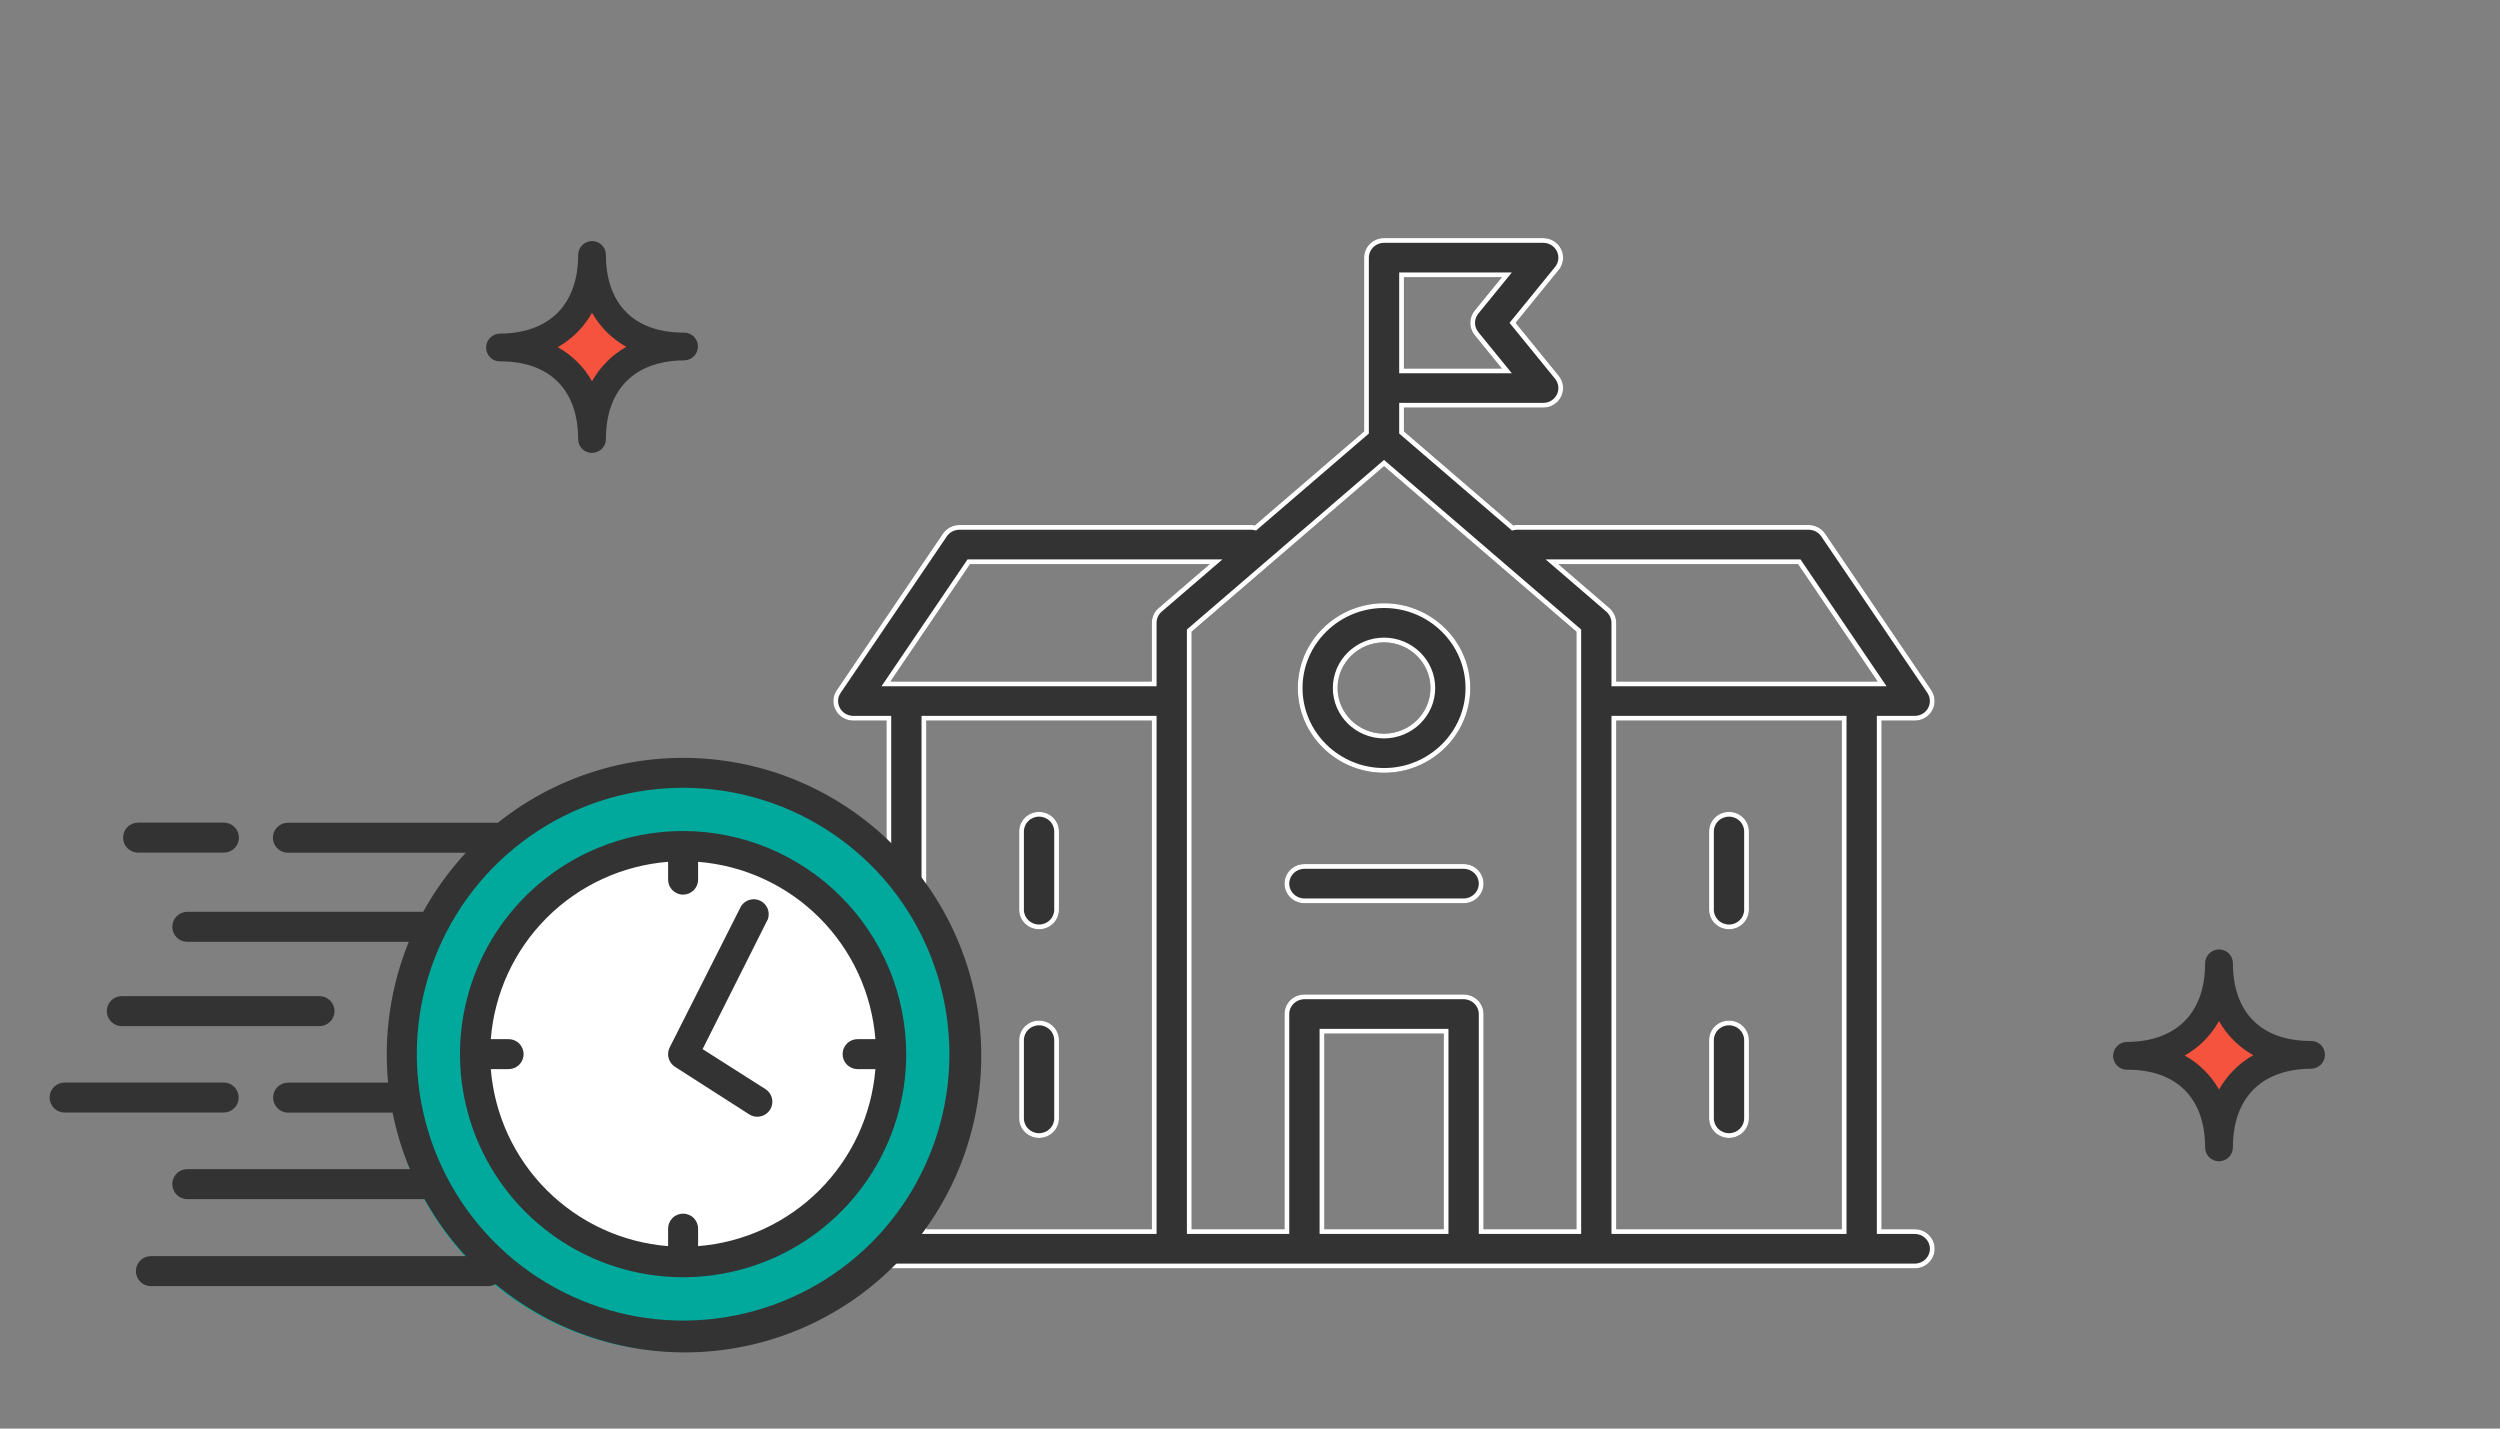 <svg width="210" height="120" viewBox="0 0 210 120" fill="none" xmlns="http://www.w3.org/2000/svg">
<rect x="0" y="0" width="210" height="120" fill="#808080" stroke="none"/>
<g clip-path="url(#clip0_506_21145)">
<path d="M194.128 88.606C189.329 88.632 186.398 91.58 186.397 96.379C186.398 91.58 183.466 88.664 178.667 88.69C183.466 88.664 186.398 85.716 186.397 80.918C186.398 85.716 189.329 88.632 194.128 88.606Z" fill="#F5533E"/>
<path fill-rule="evenodd" clip-rule="evenodd" d="M195.295 88.6C195.295 87.955 194.773 87.436 194.128 87.439C191.968 87.451 190.357 86.805 189.288 85.742C188.219 84.679 187.564 83.072 187.564 80.911C187.564 80.267 187.041 79.748 186.397 79.751C185.752 79.755 185.23 80.28 185.23 80.924C185.231 83.085 184.576 84.699 183.507 85.773C182.438 86.848 180.827 87.512 178.667 87.523C178.023 87.527 177.5 88.052 177.5 88.696C177.5 89.341 178.023 89.86 178.667 89.857C180.827 89.845 182.438 90.491 183.507 91.555C184.576 92.618 185.231 94.225 185.23 96.385C185.23 97.03 185.752 97.549 186.397 97.546C187.041 97.543 187.564 97.018 187.564 96.373C187.564 94.213 188.219 92.598 189.288 91.523C190.357 90.448 191.968 89.784 194.128 89.772C194.773 89.769 195.295 89.244 195.295 88.6ZM189.275 88.632C188.674 88.976 188.125 89.393 187.639 89.882C187.152 90.372 186.738 90.922 186.398 91.526C186.058 90.926 185.644 90.38 185.157 89.896C184.67 89.412 184.122 89.001 183.52 88.664C184.122 88.32 184.67 87.904 185.157 87.414C185.644 86.925 186.058 86.374 186.398 85.771C186.738 86.371 187.152 86.916 187.639 87.401C188.126 87.885 188.674 88.296 189.275 88.632Z" fill="#333333"/>
<path d="M57.461 29.105C52.663 29.131 49.731 32.081 49.73 36.879C49.731 32.081 46.798 29.163 42 29.189C46.798 29.163 49.731 26.215 49.73 21.417C49.731 26.215 52.663 29.131 57.461 29.105Z" fill="#F5533E"/>
<path fill-rule="evenodd" clip-rule="evenodd" d="M58.628 29.099C58.628 28.455 58.106 27.935 57.461 27.939C55.302 27.951 53.691 27.304 52.622 26.241C51.553 25.177 50.897 23.57 50.897 21.411C50.897 20.766 50.374 20.247 49.73 20.251C49.085 20.254 48.563 20.78 48.563 21.424C48.564 23.583 47.909 25.198 46.84 26.272C45.771 27.347 44.16 28.011 42 28.023C41.356 28.026 40.833 28.552 40.833 29.196C40.833 29.84 41.356 30.36 42 30.356C44.16 30.345 45.771 30.991 46.84 32.055C47.909 33.118 48.564 34.725 48.563 36.885C48.563 37.529 49.085 38.049 49.73 38.045C50.374 38.042 50.897 37.517 50.897 36.873C50.897 34.713 51.553 33.098 52.622 32.023C53.691 30.948 55.302 30.284 57.461 30.272C58.106 30.268 58.628 29.743 58.628 29.099ZM52.609 29.132C52.007 29.476 51.459 29.892 50.972 30.382C50.485 30.872 50.071 31.422 49.731 32.026C49.391 31.426 48.977 30.88 48.49 30.396C48.003 29.911 47.455 29.5 46.853 29.163C47.455 28.82 48.003 28.403 48.49 27.913C48.977 27.424 49.391 26.873 49.731 26.27C50.071 26.869 50.485 27.416 50.972 27.9C51.459 28.384 52.007 28.795 52.609 29.132Z" fill="#333333"/>
<path d="M116.257 64.914C120.247 64.914 123.502 61.715 123.502 57.793C123.502 53.872 120.247 50.673 116.257 50.673C112.267 50.673 109.013 53.872 109.013 57.793C109.013 61.715 112.267 64.914 116.257 64.914ZM116.257 53.959C118.408 53.959 120.158 55.679 120.158 57.793C120.158 59.908 118.408 61.628 116.257 61.628C114.106 61.628 112.356 59.908 112.356 57.793C112.356 55.679 114.106 53.959 116.257 53.959ZM88.951 69.844V76.416C88.951 77.326 88.205 78.059 87.28 78.059C86.355 78.059 85.608 77.326 85.608 76.416V69.844C85.608 68.934 86.355 68.2 87.28 68.2C88.205 68.2 88.951 68.934 88.951 69.844ZM88.951 87.371V93.944C88.951 94.853 88.205 95.587 87.28 95.587C86.355 95.587 85.608 94.853 85.608 93.944V87.371C85.608 86.462 86.355 85.728 87.28 85.728C88.205 85.728 88.951 86.462 88.951 87.371ZM146.907 69.844V76.416C146.907 77.326 146.16 78.059 145.235 78.059C144.31 78.059 143.563 77.326 143.563 76.416V69.844C143.563 68.934 144.31 68.2 145.235 68.2C146.16 68.2 146.907 68.934 146.907 69.844ZM146.907 87.371V93.944C146.907 94.853 146.16 95.587 145.235 95.587C144.31 95.587 143.563 94.853 143.563 93.944V87.371C143.563 86.462 144.31 85.728 145.235 85.728C146.16 85.728 146.907 86.462 146.907 87.371ZM160.838 103.255H158.052V60.532H160.838C161.451 60.532 162.019 60.203 162.309 59.667C162.599 59.13 162.566 58.484 162.231 57.98L153.315 44.834C153.003 44.374 152.479 44.1 151.922 44.1H127.402C127.302 44.1 127.202 44.111 127.113 44.133L117.929 36.235V34.241H129.631C130.278 34.241 130.857 33.88 131.136 33.31C131.415 32.74 131.337 32.061 130.935 31.568L127.313 27.12L130.935 22.673C131.337 22.18 131.415 21.501 131.136 20.931C130.857 20.361 130.278 20 129.631 20H116.257C115.332 20 114.585 20.734 114.585 21.643V32.598V36.235L105.402 44.133C105.301 44.111 105.212 44.1 105.112 44.1H80.593C80.035 44.1 79.511 44.374 79.199 44.834L70.283 57.98C69.938 58.484 69.904 59.13 70.205 59.667C70.495 60.203 71.063 60.532 71.676 60.532H74.463V103.255H71.676C70.751 103.255 70.005 103.989 70.005 104.898C70.005 105.808 70.751 106.541 71.676 106.541H76.135H98.425H109.57H122.944H134.09H156.38H160.838C161.763 106.541 162.51 105.808 162.51 104.898C162.51 103.989 161.763 103.255 160.838 103.255ZM151.03 47.386L157.717 57.246H135.761V52.316C135.761 51.845 135.55 51.396 135.193 51.078L130.902 47.386H151.03ZM123.869 28.15L126.154 30.955H117.929V23.286H126.154L123.869 26.091C123.379 26.693 123.379 27.548 123.869 28.15ZM81.484 47.386H101.612L97.322 51.078C96.954 51.385 96.753 51.845 96.753 52.316V57.246H74.797L81.484 47.386ZM77.806 60.532H96.753V103.255H77.806V60.532ZM111.242 103.255V86.823H121.273V103.255H111.242ZM124.616 103.255V85.18C124.616 84.271 123.869 83.537 122.944 83.537H109.57C108.645 83.537 107.898 84.271 107.898 85.18V103.255H100.097V53.061L116.257 39.16L132.418 53.061V103.255H124.616ZM135.761 103.255V60.532H154.708V103.255H135.761ZM124.616 74.225C124.616 75.135 123.869 75.869 122.944 75.869H109.57C108.645 75.869 107.898 75.135 107.898 74.225C107.898 73.316 108.645 72.582 109.57 72.582H122.944C123.869 72.582 124.616 73.316 124.616 74.225Z" fill="#333333"/>
<path fill-rule="evenodd" clip-rule="evenodd" d="M157.655 103.653V60.134H160.839C161.311 60.134 161.742 59.881 161.96 59.478C162.179 59.072 162.155 58.584 161.902 58.201C161.901 58.201 161.901 58.2 161.901 58.2L152.987 45.057C152.75 44.708 152.35 44.498 151.923 44.498H127.403C127.33 44.498 127.262 44.506 127.209 44.519L127.01 44.568L117.532 36.417V33.843H129.632C130.129 33.843 130.569 33.567 130.78 33.135C130.99 32.705 130.931 32.192 130.628 31.819L126.801 27.12L130.628 22.422C130.931 22.049 130.99 21.536 130.78 21.106C130.569 20.674 130.129 20.398 129.632 20.398H116.258C115.546 20.398 114.984 20.96 114.984 21.643V36.417L105.512 44.564L105.318 44.522C105.241 44.505 105.181 44.498 105.113 44.498H80.594C80.166 44.498 79.766 44.708 79.53 45.057L70.612 58.205C70.352 58.585 70.327 59.069 70.553 59.472L70.556 59.478C70.774 59.881 71.206 60.134 71.677 60.134H74.862V103.653H71.677C70.966 103.653 70.403 104.215 70.403 104.898C70.403 105.581 70.966 106.144 71.677 106.144H160.839C161.551 106.144 162.113 105.581 162.113 104.898C162.113 104.215 161.551 103.653 160.839 103.653H157.655ZM130.936 22.673L127.314 27.12L130.936 31.568C131.338 32.061 131.416 32.74 131.137 33.31C130.858 33.88 130.279 34.241 129.632 34.241H117.93V36.235L127.114 44.133C127.203 44.111 127.303 44.1 127.403 44.1H151.923C152.48 44.1 153.004 44.374 153.316 44.834L162.232 57.98C162.567 58.484 162.6 59.13 162.31 59.667C162.02 60.203 161.452 60.532 160.839 60.532H158.053V103.255H160.839C161.764 103.255 162.511 103.989 162.511 104.898C162.511 105.808 161.764 106.541 160.839 106.541H71.677C70.752 106.541 70.006 105.808 70.006 104.898C70.006 103.989 70.752 103.255 71.677 103.255H74.464V60.532H71.677C71.064 60.532 70.496 60.203 70.206 59.667C69.905 59.13 69.939 58.484 70.284 57.98L79.2 44.834C79.512 44.374 80.036 44.1 80.594 44.1H105.113C105.213 44.1 105.302 44.111 105.403 44.133L114.586 36.235V21.643C114.586 20.734 115.333 20 116.258 20H129.632C130.279 20 130.858 20.361 131.137 20.931C131.416 21.501 131.338 22.18 130.936 22.673ZM151.242 46.989L158.469 57.644H135.364V52.316C135.364 51.966 135.207 51.624 134.932 51.377C134.931 51.377 134.93 51.376 134.929 51.375L129.83 46.989H151.242ZM135.194 51.078C135.551 51.396 135.762 51.845 135.762 52.316V57.246H157.718L151.031 47.386H130.903L135.194 51.078ZM123.87 26.091C123.38 26.693 123.38 27.548 123.87 28.15L126.155 30.955H117.93V23.286H126.155L123.87 26.091ZM124.179 27.899L126.993 31.352H117.532V22.889H126.993L124.179 26.342C123.808 26.798 123.808 27.443 124.179 27.899ZM81.274 46.989H102.686L97.577 51.384C97.306 51.61 97.152 51.956 97.152 52.316V57.644H74.047L81.274 46.989ZM77.409 60.134H97.152V103.653H77.409V60.134ZM110.845 103.653V86.425H121.671V103.653H110.845ZM124.219 103.653V85.18C124.219 84.497 123.657 83.935 122.945 83.935H109.571C108.859 83.935 108.297 84.497 108.297 85.18V103.653H99.7V52.879L116.258 38.635L132.817 52.879V103.653H124.219ZM135.364 103.653V60.134H155.107V103.653H135.364ZM116.258 64.516C120.035 64.516 123.105 61.489 123.105 57.793C123.105 54.098 120.035 51.071 116.258 51.071C112.481 51.071 109.412 54.098 109.412 57.793C109.412 61.489 112.481 64.516 116.258 64.516ZM116.258 53.561C118.622 53.561 120.557 55.453 120.557 57.793C120.557 60.134 118.622 62.025 116.258 62.025C113.894 62.025 111.959 60.134 111.959 57.793C111.959 55.453 113.894 53.561 116.258 53.561ZM88.555 76.416V69.844C88.555 69.16 87.992 68.598 87.281 68.598C86.569 68.598 86.007 69.16 86.007 69.844V76.416C86.007 77.099 86.569 77.662 87.281 77.662C87.992 77.662 88.555 77.099 88.555 76.416ZM88.555 93.944V87.371C88.555 86.688 87.992 86.126 87.281 86.126C86.569 86.126 86.007 86.688 86.007 87.371V93.944C86.007 94.627 86.569 95.189 87.281 95.189C87.992 95.189 88.555 94.627 88.555 93.944ZM146.51 76.416V69.844C146.51 69.16 145.948 68.598 145.236 68.598C144.524 68.598 143.962 69.16 143.962 69.844V76.416C143.962 77.099 144.524 77.662 145.236 77.662C145.948 77.662 146.51 77.099 146.51 76.416ZM146.51 93.944V87.371C146.51 86.688 145.948 86.126 145.236 86.126C144.524 86.126 143.962 86.688 143.962 87.371V93.944C143.962 94.627 144.524 95.189 145.236 95.189C145.948 95.189 146.51 94.627 146.51 93.944ZM81.485 47.386H101.613L97.323 51.078C96.955 51.385 96.754 51.845 96.754 52.316V57.246H74.798L81.485 47.386ZM122.945 75.471C123.657 75.471 124.219 74.908 124.219 74.225C124.219 73.542 123.657 72.98 122.945 72.98H109.571C108.859 72.98 108.297 73.542 108.297 74.225C108.297 74.908 108.859 75.471 109.571 75.471H122.945ZM123.503 57.793C123.503 61.715 120.248 64.914 116.258 64.914C112.268 64.914 109.014 61.715 109.014 57.793C109.014 53.872 112.268 50.673 116.258 50.673C120.248 50.673 123.503 53.872 123.503 57.793ZM120.159 57.793C120.159 55.679 118.409 53.959 116.258 53.959C114.107 53.959 112.357 55.679 112.357 57.793C112.357 59.908 114.107 61.628 116.258 61.628C118.409 61.628 120.159 59.908 120.159 57.793ZM88.952 76.416V69.844C88.952 68.934 88.206 68.2 87.281 68.2C86.356 68.2 85.609 68.934 85.609 69.844V76.416C85.609 77.326 86.356 78.059 87.281 78.059C88.206 78.059 88.952 77.326 88.952 76.416ZM88.952 93.944V87.371C88.952 86.462 88.206 85.728 87.281 85.728C86.356 85.728 85.609 86.462 85.609 87.371V93.944C85.609 94.853 86.356 95.587 87.281 95.587C88.206 95.587 88.952 94.853 88.952 93.944ZM146.908 76.416V69.844C146.908 68.934 146.161 68.2 145.236 68.2C144.311 68.2 143.564 68.934 143.564 69.844V76.416C143.564 77.326 144.311 78.059 145.236 78.059C146.161 78.059 146.908 77.326 146.908 76.416ZM146.908 93.944V87.371C146.908 86.462 146.161 85.728 145.236 85.728C144.311 85.728 143.564 86.462 143.564 87.371V93.944C143.564 94.853 144.311 95.587 145.236 95.587C146.161 95.587 146.908 94.853 146.908 93.944ZM77.807 60.532V103.255H96.754V60.532H77.807ZM111.243 103.255H121.274V86.823H111.243V103.255ZM124.617 103.255H132.419V53.061L116.258 39.16L100.098 53.061V103.255H107.899V85.18C107.899 84.271 108.646 83.537 109.571 83.537H122.945C123.87 83.537 124.617 84.271 124.617 85.18V103.255ZM135.762 103.255H154.709V60.532H135.762V103.255ZM122.945 75.869C123.87 75.869 124.617 75.135 124.617 74.225C124.617 73.316 123.87 72.582 122.945 72.582H109.571C108.646 72.582 107.899 73.316 107.899 74.225C107.899 75.135 108.646 75.869 109.571 75.869H122.945Z" fill="white"/>
<path d="M81.667 89.041C81.667 102.572 70.698 113.541 57.167 113.541C43.636 113.541 32.667 102.572 32.667 89.041C32.667 75.51 43.636 64.541 57.167 64.541C70.698 64.541 81.667 75.51 81.667 89.041Z" fill="#01A89C"/>
<path d="M74.667 89.041C74.667 98.706 66.832 106.541 57.167 106.541C47.502 106.541 39.667 98.706 39.667 89.041C39.667 79.376 47.502 71.541 57.167 71.541C66.832 71.541 74.667 79.376 74.667 89.041Z" fill="white"/>
<path d="M74.986 70.94C70.649 66.614 64.871 64.036 58.754 63.698C52.637 63.36 46.61 65.287 41.823 69.109H24.183C23.849 69.109 23.528 69.242 23.292 69.478C23.056 69.714 22.923 70.035 22.923 70.369C22.923 70.703 23.056 71.024 23.292 71.26C23.528 71.496 23.849 71.629 24.183 71.629H39.135C37.739 73.129 36.534 74.797 35.548 76.593H15.733C15.399 76.593 15.078 76.726 14.842 76.962C14.605 77.199 14.473 77.519 14.473 77.853C14.473 78.188 14.605 78.508 14.842 78.744C15.078 78.981 15.399 79.113 15.733 79.113H34.339C32.813 82.858 32.217 86.916 32.6 90.941H24.2C23.866 90.941 23.545 91.073 23.309 91.31C23.073 91.546 22.94 91.866 22.94 92.201C22.94 92.535 23.073 92.855 23.309 93.091C23.545 93.328 23.866 93.461 24.2 93.461H32.978C33.302 95.087 33.788 96.677 34.431 98.207H15.733C15.399 98.207 15.078 98.339 14.842 98.576C14.605 98.812 14.473 99.132 14.473 99.467C14.473 99.801 14.605 100.121 14.842 100.358C15.078 100.594 15.399 100.727 15.733 100.727H35.666C36.621 102.457 37.783 104.065 39.127 105.515H12.675C12.341 105.515 12.02 105.647 11.784 105.884C11.548 106.12 11.415 106.44 11.415 106.775C11.415 107.109 11.548 107.429 11.784 107.666C12.02 107.902 12.341 108.035 12.675 108.035H40.991C41.212 108.032 41.429 107.974 41.621 107.867C46.565 111.966 52.902 113.998 59.308 113.537C65.714 113.076 71.694 110.158 76 105.392C80.305 100.627 82.604 94.382 82.415 87.963C82.226 81.543 79.565 75.444 74.986 70.94ZM73.205 104.381C70.075 107.508 66.088 109.638 61.748 110.5C57.407 111.362 52.909 110.917 48.821 109.223C44.733 107.529 41.239 104.661 38.781 100.981C36.323 97.302 35.011 92.976 35.011 88.551C35.011 84.126 36.323 79.8 38.781 76.12C41.239 72.441 44.733 69.573 48.821 67.878C52.909 66.184 57.407 65.74 61.748 66.602C66.088 67.464 70.075 69.593 73.205 72.721C77.396 76.924 79.749 82.616 79.749 88.551C79.749 94.485 77.396 100.178 73.205 104.381Z" fill="#333333"/>
<path d="M57.38 69.806C53.673 69.806 50.05 70.905 46.968 72.965C43.887 75.024 41.485 77.951 40.066 81.375C38.648 84.799 38.277 88.567 39 92.203C39.723 95.838 41.508 99.177 44.129 101.798C46.749 104.419 50.089 106.204 53.724 106.927C57.359 107.65 61.127 107.279 64.552 105.86C67.976 104.442 70.903 102.04 72.962 98.958C75.021 95.876 76.121 92.253 76.121 88.546C76.114 83.578 74.137 78.816 70.624 75.302C67.111 71.789 62.348 69.813 57.38 69.806ZM58.64 104.675V103.205C58.64 102.87 58.507 102.55 58.271 102.314C58.035 102.077 57.714 101.945 57.38 101.945C57.046 101.945 56.725 102.077 56.489 102.314C56.253 102.55 56.12 102.87 56.12 103.205V104.675C52.276 104.37 48.666 102.706 45.937 99.982C43.208 97.257 41.538 93.65 41.227 89.806H42.722C43.056 89.806 43.377 89.674 43.613 89.438C43.849 89.201 43.982 88.881 43.982 88.546C43.982 88.212 43.849 87.892 43.613 87.656C43.377 87.419 43.056 87.287 42.722 87.287H41.227C41.531 83.438 43.197 79.824 45.927 77.094C48.657 74.364 52.271 72.697 56.12 72.393V73.889C56.12 74.223 56.253 74.543 56.489 74.779C56.725 75.016 57.046 75.149 57.38 75.149C57.714 75.149 58.035 75.016 58.271 74.779C58.507 74.543 58.64 74.223 58.64 73.889V72.393C62.489 72.697 66.103 74.364 68.833 77.094C71.563 79.824 73.229 83.438 73.533 87.287H72.038C71.704 87.287 71.383 87.419 71.147 87.656C70.911 87.892 70.778 88.212 70.778 88.546C70.778 88.881 70.911 89.201 71.147 89.438C71.383 89.674 71.704 89.806 72.038 89.806H73.533C73.222 93.65 71.552 97.257 68.823 99.982C66.094 102.706 62.484 104.37 58.64 104.675Z" fill="#333333"/>
<path d="M64.302 91.487L59.018 88.127L64.503 77.207C64.604 76.915 64.594 76.597 64.476 76.312C64.358 76.028 64.139 75.796 63.862 75.662C63.585 75.527 63.268 75.499 62.971 75.583C62.674 75.666 62.419 75.855 62.252 76.115L56.254 87.984C56.114 88.262 56.081 88.583 56.163 88.884C56.246 89.185 56.437 89.445 56.7 89.613L62.941 93.612C63.142 93.739 63.375 93.806 63.613 93.805C63.885 93.806 64.151 93.719 64.369 93.556C64.588 93.394 64.748 93.165 64.826 92.904C64.903 92.643 64.894 92.363 64.8 92.108C64.705 91.852 64.531 91.634 64.302 91.487ZM20.05 92.192C20.05 91.858 19.918 91.537 19.681 91.301C19.445 91.065 19.125 90.932 18.79 90.932H5.426C5.092 90.932 4.771 91.065 4.535 91.301C4.299 91.537 4.166 91.858 4.166 92.192C4.166 92.526 4.299 92.847 4.535 93.083C4.771 93.319 5.092 93.452 5.426 93.452H18.807C19.139 93.448 19.455 93.313 19.687 93.077C19.92 92.841 20.05 92.523 20.05 92.192ZM11.6 71.621H18.807C19.141 71.621 19.462 71.488 19.698 71.251C19.934 71.015 20.067 70.695 20.067 70.361C20.067 70.026 19.934 69.706 19.698 69.47C19.462 69.233 19.141 69.101 18.807 69.101H11.6C11.266 69.101 10.945 69.233 10.709 69.47C10.473 69.706 10.34 70.026 10.34 70.361C10.34 70.695 10.473 71.015 10.709 71.251C10.945 71.488 11.266 71.621 11.6 71.621ZM10.231 86.195H26.838C27.172 86.195 27.492 86.062 27.729 85.826C27.965 85.589 28.098 85.269 28.098 84.935C28.098 84.6 27.965 84.28 27.729 84.044C27.492 83.807 27.172 83.675 26.838 83.675H10.231C9.897 83.675 9.576 83.807 9.34 84.044C9.104 84.28 8.971 84.6 8.971 84.935C8.971 85.269 9.104 85.589 9.34 85.826C9.576 86.062 9.897 86.195 10.231 86.195Z" fill="#333333"/>
</g>
<defs>
<clipPath id="clip0_506_21145">
<rect width="210" height="120" fill="white"/>
</clipPath>
</defs>
</svg>
